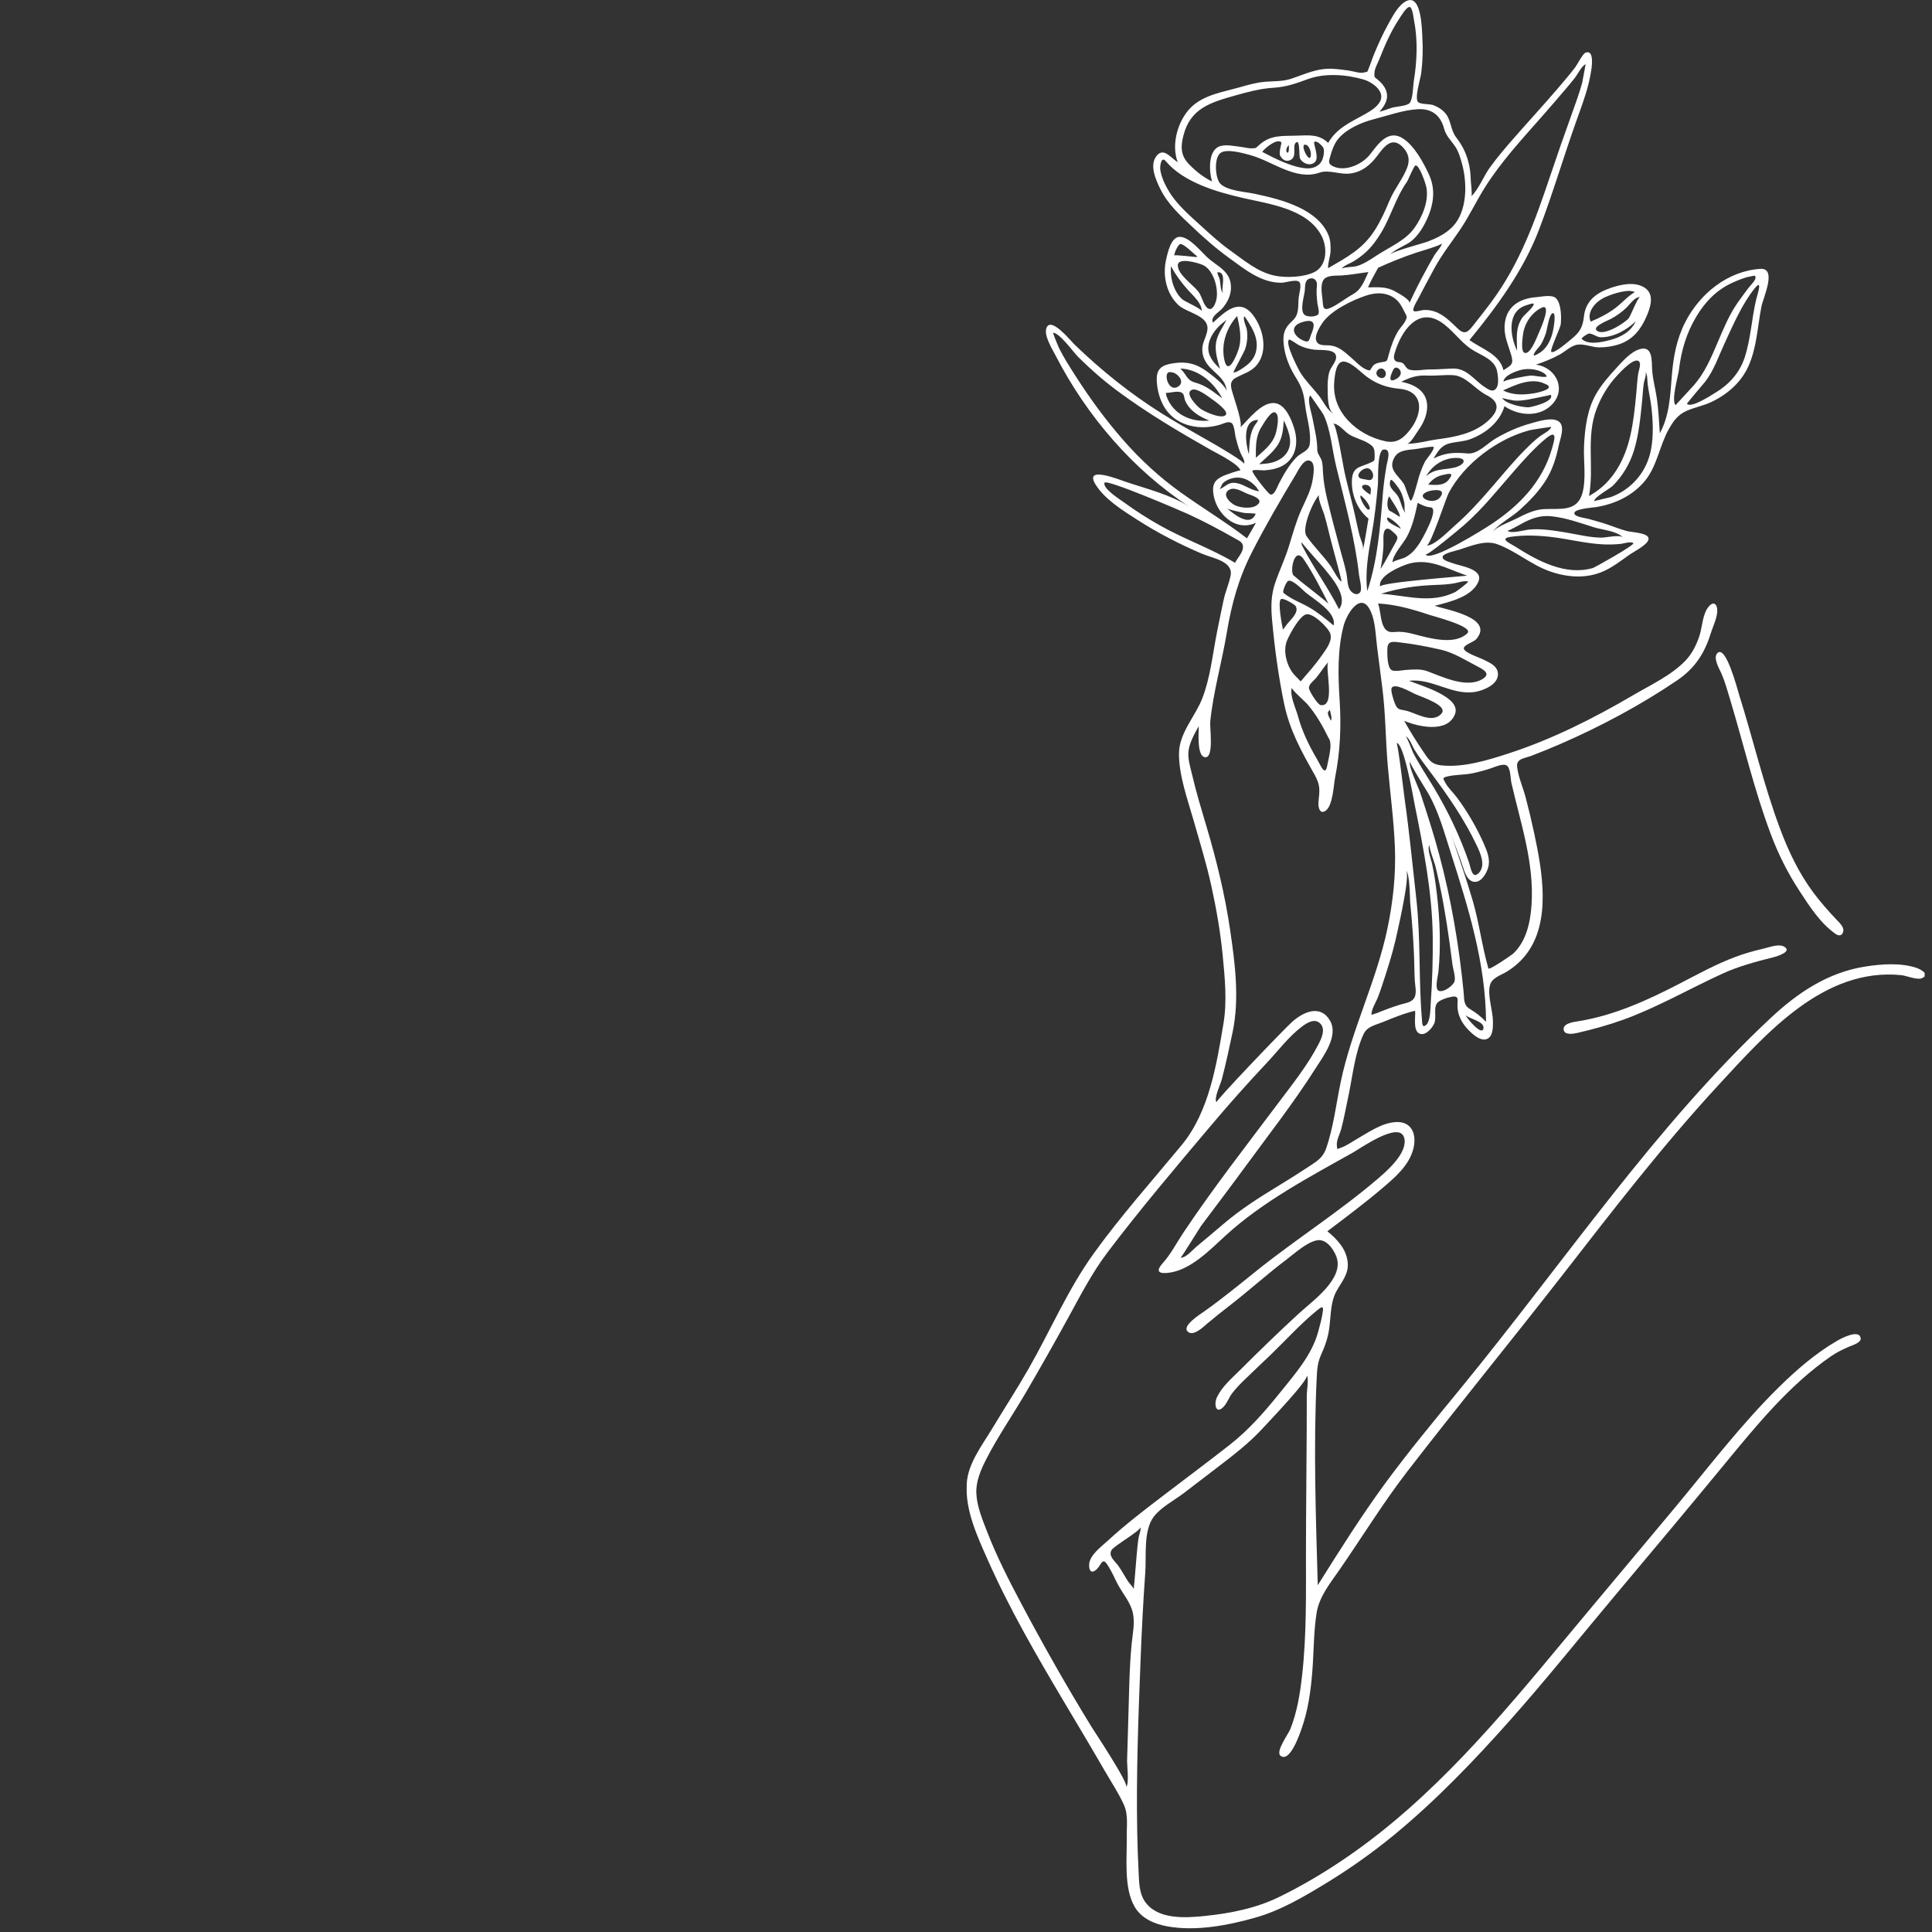 <svg xmlns="http://www.w3.org/2000/svg" xmlns:xlink="http://www.w3.org/1999/xlink" width="700" zoomAndPan="magnify" viewBox="0 0 525 525" height="700" preserveAspectRatio="xMidYMid meet" version="1.0"><rect x="0" y="0" width="525" height="525" fill="#333333" stroke="none"/><defs><clipPath id="f31f258614"><path d="M 262.688 0.016 L 523.004 0.016 L 523.004 523.988 L 262.688 523.988 Z M 262.688 0.016 " clip-rule="nonzero"/></clipPath></defs><g clip-path="url(#f31f258614)"><path fill="#ffffff" d="M 277.469 435.664 C 283.5 447.031 289.828 458.215 296.566 469.18 C 297.312 470.398 306.871 484.758 306.02 485.609 C 306.891 484.738 306.246 479.621 306.27 478.582 C 306.375 474.77 306.473 470.957 306.602 467.145 C 306.828 460.352 306.852 453.461 307.516 446.691 C 307.785 443.965 308.434 441.062 307.852 438.332 C 307.23 435.422 305.109 433.082 303.738 430.516 C 302.914 428.977 302.262 427.344 301.332 425.859 C 300.234 424.113 299.895 423.617 298.816 425.418 C 297.879 426.984 295.961 428.238 295.957 425.289 C 295.953 422.676 299.234 420.324 300.941 418.75 C 305.895 414.18 311.238 410.121 316.594 406.035 C 322.441 401.578 328.336 397.18 334.125 392.645 C 339.418 388.5 343.68 383.59 347.887 378.367 C 351.969 373.297 356.539 368.152 358.238 361.758 C 358.641 360.238 359.074 358.703 359.344 357.152 C 359.664 355.328 359.727 354.59 358.051 355.949 C 353.461 359.664 349.336 364.266 345.074 368.359 C 342.68 370.656 340.246 372.914 337.879 375.238 C 336.793 376.309 335.723 377.414 334.801 378.633 C 333.973 379.727 333.48 381.199 332.566 382.199 C 330.426 384.555 329.773 381.594 330.711 379.645 C 332.105 376.742 334.703 374.562 336.941 372.328 C 342.191 367.082 347.516 361.914 352.984 356.898 C 356.742 353.441 365.391 347.426 363.141 341.465 C 362.359 339.402 360.41 336.621 357.953 337.031 C 355.152 337.492 351.836 340.578 349.633 342.234 C 344.266 346.281 339.285 350.816 333.965 354.922 C 331.996 356.441 330.082 357.957 328.184 359.559 C 327.16 360.422 324.562 363.02 323.008 362.043 C 320.613 360.547 326.207 357.094 327.32 356.301 C 332.121 352.887 336.672 349.168 341.262 345.477 C 352.098 336.762 363.918 329.312 374.488 320.242 C 376.938 318.145 382.719 313.129 381.555 309.133 C 380.23 304.586 369.879 311.93 367.777 313.113 C 355.879 319.809 343.211 326.461 333.078 335.715 C 328.785 339.633 323.316 345.414 317.113 345.914 C 314.289 346.141 314.418 344.977 315.926 343.293 C 318.211 340.738 319.727 337.723 321.617 334.891 C 329.727 322.75 338.859 311.066 347.621 299.395 C 351.371 294.402 355.363 289.398 358.25 283.828 C 359.07 282.238 360.324 279.676 358.754 278.121 C 357.246 276.625 355.207 277.914 353.84 278.926 C 350.293 281.559 347.355 285.5 344.344 288.703 C 339.074 294.309 333.949 300.059 328.992 305.941 C 319.477 317.219 309.832 328.582 300.93 340.352 C 296.656 346.004 293.516 352.184 290.117 358.371 C 286.398 365.137 282.602 371.855 278.703 378.516 C 275.195 384.52 271.164 390.332 268 396.52 C 266.543 399.375 265.164 402.523 265.309 405.789 C 265.469 409.387 266.965 412.934 268.25 416.25 C 270.84 422.938 274.109 429.336 277.469 435.664 Z M 308.055 431.895 C 308.418 428.77 308.582 425.621 308.883 422.488 C 309.031 420.922 309.156 419.332 309.414 417.781 C 309.527 417.098 310.156 415.586 309.855 414.945 C 310.266 415.82 302.637 420.07 302.02 421.262 C 301.176 422.906 302.883 424.109 303.852 425.441 C 304.863 426.836 305.652 428.379 306.594 429.816 C 306.848 430.207 308.105 431.465 308.055 431.895 Z M 364.34 293.945 C 367.328 279.738 374.012 266.625 377 252.414 C 378.535 245.109 379.344 237.68 379.047 230.211 C 378.758 222.785 377.742 215.414 377.105 208.012 C 376.492 200.863 376.531 193.672 375.582 186.555 C 375.109 182.984 374.672 179.41 374.215 175.84 C 373.824 172.773 373.781 169.129 372.535 166.254 C 369.941 160.293 365.98 166.734 365.121 170.004 C 363.402 176.559 363.605 183.59 364.031 190.297 C 364.477 197.332 364.203 204.203 362.824 211.129 C 362.379 213.371 362.215 218.934 360.215 220.312 C 358.562 221.449 358.156 219.227 358.281 217.945 C 358.598 214.73 358.887 213.449 357.16 210.398 C 353.574 204.062 350.418 198.344 348.922 191.105 C 347.391 183.695 346.363 176.066 345.676 168.535 C 345.355 165.039 345.352 161.848 346.484 158.488 C 347.621 155.105 349.172 151.898 350.234 148.48 C 351.285 145.094 352.203 141.676 353.664 138.434 C 354.906 135.684 356.34 133.059 356.758 130.023 C 356.91 128.926 357.398 126.238 356.34 125.422 C 354.535 124.031 352.789 127.812 352.117 128.934 C 347.996 135.785 343.953 142.742 340.301 149.855 C 336.602 157.055 334.691 164 333.363 171.953 C 332.016 180.039 329.688 187.961 328.867 196.129 C 328.711 197.668 329.879 205.602 327.68 205.762 C 325.078 205.953 325.797 198.695 325.738 197.34 C 324.621 199.355 323.309 201.633 322.98 203.941 C 322.676 206.078 323.445 208.391 323.926 210.457 C 325.051 215.293 326.504 220.039 327.914 224.797 C 330.625 233.953 332.875 243.203 334.266 252.656 C 335.602 261.746 336.855 271.332 334.957 280.43 C 334.062 284.719 333.109 289.086 332.012 293.328 C 331.73 294.414 329.727 298.648 330.59 299.512 C 330.242 299.16 348.875 279.691 351.098 277.703 C 354.102 275.016 358.777 272.809 361.414 277.344 C 363.82 281.484 359.613 286.98 357.465 290.359 C 351.469 299.789 344.453 308.734 337.859 317.758 C 334.078 322.93 330.188 328.02 326.359 333.152 C 326.07 333.535 321.012 341.781 320.801 341.781 C 322.348 341.781 324.043 339.668 325.137 338.754 C 327.555 336.73 329.984 334.727 332.375 332.672 C 337.207 328.531 342.316 325.332 347.73 322.027 C 350.387 320.406 353.023 318.746 355.617 317.031 C 357.715 315.645 359.445 314.66 360.316 312.199 C 362.348 306.473 363.09 299.895 364.34 293.945 Z M 374.223 275.27 C 376.293 274.414 378.434 273.629 380.57 272.969 C 381.891 272.566 383.582 272.441 384.328 271.137 C 385.059 269.855 384.531 267.859 384.453 266.469 C 384.328 264.207 384.34 261.934 384.246 259.668 C 384.043 254.867 383.684 250.074 383.203 245.289 C 383.105 244.32 383.156 237.137 382.012 236.562 C 383.375 237.246 380.055 251.652 379.891 252.438 C 379.062 256.508 377.949 260.477 376.664 264.422 C 375.938 266.641 375.254 268.898 374.398 271.074 C 373.82 272.539 372.664 274.18 372.664 275.812 C 372.664 275.766 374.031 275.348 374.223 275.27 Z M 384.871 244.277 C 386.102 255.152 385.461 266.094 386.395 276.953 C 386.477 277.961 386.375 279.426 387.484 278.57 C 388.711 277.629 388.699 273.922 388.785 272.656 C 389.195 266.664 389.398 260.605 389.332 254.605 C 389.199 242.41 386.773 230.34 384.383 218.422 C 383.984 216.43 381.508 201.891 379.488 201.891 C 379.875 201.891 381.562 216.195 381.723 217.34 C 383 226.301 383.855 235.293 384.871 244.277 Z M 390.48 243.156 C 391.293 249.949 391.562 257.367 390.863 264.18 C 390.758 265.195 389.793 268.707 390.941 269.227 C 392.262 269.816 395.047 267.742 395.277 266.574 C 395.535 265.266 394.879 263.457 394.699 262.168 C 394.438 260.266 394.195 258.359 393.941 256.457 C 393.453 252.828 392.883 249.211 392.234 245.605 C 391.602 242.09 390.859 238.598 389.992 235.133 C 389.883 234.695 388.145 229.953 388.469 229.629 C 387.676 230.426 388.922 233.715 389.125 234.617 C 389.754 237.43 390.145 240.301 390.48 243.156 Z M 397.719 269.527 C 397.918 271.559 397.641 273.09 399.414 274.176 C 401.098 275.211 402.395 276.164 403.812 277.664 C 403.73 261.715 398.969 246.559 394.164 231.523 C 392.449 226.152 390.938 220.582 388.148 215.652 C 387.766 214.973 382.871 207.285 383.195 206.98 C 382.461 207.668 385.523 214.18 385.871 215.23 C 387.73 220.852 389.551 226.492 391.086 232.215 C 394.348 244.371 396.488 257.004 397.719 269.527 Z M 398.43 276.152 C 398.84 276.941 402.715 281.609 403.109 279.461 C 403.508 277.328 398.254 276.723 398.203 275.59 C 398.281 275.777 398.355 275.965 398.43 276.152 Z M 404.449 263.156 C 404.629 263.781 410.922 259.395 411.18 259.152 C 414.789 255.77 415.871 250.551 416.184 245.805 C 416.93 234.43 413.203 223.648 410.703 212.727 C 410.445 211.59 410.508 208.727 409.457 208.039 C 408.445 207.371 406.281 208.398 405.301 208.723 C 403.586 209.293 401.93 209.762 400.152 210.129 C 397.973 210.578 395.629 210.48 393.496 210.953 C 391.973 211.293 391.992 211.43 392.812 212.82 C 393.641 214.234 394.898 215.379 395.879 216.684 C 398.742 220.5 401.352 225 403.262 229.379 C 404.141 231.402 405.043 233.617 404.371 235.82 C 403.934 237.25 402.711 239.5 400.992 239.629 C 398.84 239.793 397.992 237.031 397.492 235.426 C 396.531 232.379 395.25 229.477 394.25 226.453 C 396.273 232.57 398.422 238.652 400.223 244.844 C 401.977 250.879 402.719 257.156 404.449 263.156 Z M 388.91 210.117 C 387.312 207.984 385.664 205.855 384.277 203.582 C 383.914 202.988 382.793 200.141 381.973 200.141 C 382.32 200.141 383.754 204.051 383.988 204.508 C 385.672 207.809 387.77 210.906 389.672 214.082 C 393.504 220.477 396.773 227.328 399.191 234.387 C 399.672 235.785 400.023 238.969 401.762 237.309 C 403.863 235.301 402.285 231.844 401.301 229.766 C 397.949 222.699 393.582 216.359 388.91 210.117 Z M 381.703 193.039 C 384.332 193.453 389.066 196.859 391.684 193.934 C 393.676 191.707 386.227 189.379 384.449 188.555 C 383.293 188.02 378.691 185.336 378.125 187.059 C 377.887 187.789 378.742 190.43 379.055 191.18 C 379.664 192.641 380.047 192.777 381.703 193.039 Z M 387.863 182.395 C 391.891 183.871 398.668 187.242 402.996 184.43 C 405.184 183.008 403 181.887 401.48 181.098 C 398.355 179.465 395.043 177.348 391.582 176.559 C 388.039 175.75 384.305 175.016 380.691 174.605 C 378.652 174.371 377.055 173.953 376.996 176.344 C 376.965 177.723 376.934 181.242 378.109 182.066 C 378.867 182.598 381.277 182.094 382.102 182.043 C 384.016 181.926 386.02 181.719 387.863 182.395 Z M 398.754 172.062 C 400.547 170.266 389.629 167.496 388.289 167.043 C 383.77 165.52 379.254 164.254 374.465 163.988 C 375.27 165.977 375.02 169.973 376.863 171.344 C 377.797 172.047 379.051 171.672 380.129 171.68 C 381.648 171.691 383.094 172.023 384.559 172.41 C 388.426 173.43 395.41 175.41 398.754 172.062 Z M 395.465 160.879 C 395.84 160.695 399.113 158.188 398.938 158.074 C 398.25 157.621 395.969 158.371 395.223 158.504 C 393.559 158.793 391.941 158.887 390.242 158.945 C 384.977 159.125 380.316 159.781 375.281 161.344 C 382.305 161.824 388.746 164.16 395.465 160.879 Z M 397.828 156.129 C 392.871 154.398 388.535 151.758 383.113 153.098 C 381.242 153.559 374.262 156.398 375.043 159.41 C 374.746 158.27 398.309 156.539 398.703 156.434 C 398.414 156.332 398.117 156.23 397.828 156.129 Z M 405.227 142.461 C 412.902 137.375 419.117 130.949 421.711 121.965 C 422.402 119.566 423.348 116.496 420.137 119.113 C 417.105 121.59 414.395 124.629 411.82 127.551 C 407.207 132.789 402.961 138.258 397.672 142.836 C 396.941 143.469 387.695 151.246 387.363 150.648 C 388.652 152.977 403.359 143.699 405.227 142.461 Z M 415.648 116.914 C 406.914 119.227 397.871 125.984 393.637 134.027 C 392.949 135.328 388.703 148.395 387.672 148.199 C 389.559 148.555 394.008 143.961 395.27 142.871 C 398.961 139.688 402.23 136.031 405.41 132.352 C 408.395 128.902 411.285 125.367 414.504 122.133 C 415.758 120.863 417.039 119.633 418.449 118.551 C 418.984 118.141 421.504 116.855 421.504 115.996 C 421.504 115.965 416.172 116.773 415.648 116.914 Z M 395.289 124.441 C 392.027 124.594 389.07 126.59 387.539 129.449 C 389.867 127.199 392.438 127.754 395.289 127.043 C 398.191 126.316 398.898 124.266 395.289 124.441 Z M 389.609 121.496 C 389.609 121.129 385.594 121.895 385.172 121.961 C 382.953 122.305 380.148 122.094 378.91 124.312 C 377.055 127.645 379.984 129.09 381.527 131.582 C 381.871 132.133 383.027 136.059 383.359 136.059 C 383.957 136.059 385.461 129.875 385.645 129.324 C 386.074 128.051 386.527 126.824 387.133 125.613 C 387.633 124.602 389.609 122.59 389.609 121.496 Z M 390.855 119.34 C 395.566 118.723 400.434 117.758 404.133 114.555 C 407.289 111.828 407.809 109.305 403.953 107.367 C 400.898 105.828 398.391 102.148 394.855 101.945 C 392.543 101.809 390.176 102.172 387.828 102.055 C 385.086 101.922 383.223 102.527 380.762 103.75 C 385.332 104.594 388.68 107.164 387.625 112.203 C 387.223 114.125 386.285 115.742 385.164 117.32 C 384.711 117.953 383.215 120.598 382.316 120.598 C 385.078 120.598 388.113 119.699 390.855 119.34 Z M 408.172 108.129 C 409.211 109.812 413.609 110.68 415.297 110.684 C 415.992 110.688 422.512 109.168 421.395 107.277 C 421.438 107.352 415.609 108.527 415.039 108.609 C 413.832 108.785 412.59 108.988 411.367 108.832 C 410.883 108.77 408.238 108.238 408.172 108.129 Z M 419.695 104.242 C 416.121 102.531 411.719 104.613 408.438 106.105 C 411.09 107.398 413.891 107.344 416.723 106.895 C 417.863 106.715 423.266 105.555 419.695 104.242 Z M 420.004 101.766 C 418.465 100.375 415.586 100.039 413.637 100.441 C 412.262 100.723 408.547 101.992 408.547 103.805 C 408.547 103.316 412.73 102.598 413.223 102.496 C 414.109 102.312 414.992 102.148 415.895 102.066 C 416.844 101.977 419.543 102.695 420.352 102.312 C 420.238 102.129 420.117 101.949 420.004 101.766 Z M 418.332 95.922 C 420.664 94.441 421.723 91.734 422.16 89.121 C 422.27 88.469 422.895 84.668 421.852 85.133 C 420.91 85.559 420.406 89.566 420.082 90.531 C 419.727 91.582 419.293 92.633 418.73 93.59 C 418.359 94.223 416.672 95.828 416.781 96.559 C 416.82 96.836 418.168 96.023 418.332 95.922 Z M 418.793 83.68 C 416.109 85.047 414.273 87.906 413.871 90.828 C 413.699 92.094 413.027 96.633 414.918 95.84 C 416.277 95.266 417.617 91.684 418.188 90.391 C 418.715 89.195 421.84 82.121 418.793 83.68 Z M 414.801 82.938 C 409.391 84.559 410.316 91.305 412.25 95.285 C 412.211 91.984 411.734 89.191 413.684 86.301 C 414.184 85.562 416.953 83.316 416.77 82.559 C 416.691 82.246 415.047 82.863 414.801 82.938 Z M 406.812 100.828 C 406.141 97.586 402.332 96.535 399.914 94.945 C 396.711 92.844 394.621 89.422 391.363 87.391 C 385.184 83.543 380.797 90.066 379.129 95.516 C 378.855 96.398 378.469 97.445 379.234 98.105 C 379.703 98.508 380.57 98.301 381.129 98.648 C 381.777 99.051 381.977 99.918 382.633 100.285 C 383.945 101.023 386.848 100.387 388.305 100.398 C 390.438 100.41 392.512 100.23 394.629 100.148 C 398.617 99.988 400.402 103.164 403.418 105.156 C 404.707 106.008 405.836 106.773 406.727 105.297 C 407.348 104.27 407.047 101.953 406.812 100.828 Z M 405.215 82.129 C 413.023 71.594 417.152 59.996 421.281 47.715 C 423.16 42.137 425.09 36.578 427.094 31.043 C 428.102 28.25 429.113 25.449 429.922 22.59 C 430.035 22.191 430.859 17.465 430.867 17.461 C 429.852 17.844 428.633 20.297 427.996 21.105 C 427.266 22.031 426.516 22.938 425.758 23.836 C 423.555 26.453 421.312 29.031 419.059 31.594 C 413.551 37.867 407.941 43.879 403.48 50.977 C 401.098 54.762 399.203 58.828 396.691 62.527 C 394.336 65.996 391.758 69.25 389.754 72.949 C 388.23 75.758 386.719 78.586 385.246 81.418 C 385.02 81.859 383.656 84.02 384.145 84.508 C 384.488 84.852 386.285 84.277 386.836 84.246 C 390.723 84.02 393.359 86.578 395.934 89.113 C 397.824 90.977 398.723 90.484 400.219 88.574 C 401.891 86.438 403.598 84.312 405.215 82.129 Z M 397.27 44.449 C 396.816 42.832 396.363 41.188 395.414 39.789 C 394.258 38.086 392.973 37 392.41 34.926 C 391.457 31.383 389.094 29.449 385.266 29.672 C 381.254 29.902 377.094 31.434 373.211 32.426 C 369.852 33.285 365.562 35.172 363.414 38.035 C 362.512 39.238 361.961 40.801 361.547 42.234 C 361.082 43.852 360.785 44.512 362.324 45.223 C 365.66 46.77 370.293 44.562 372.32 41.934 C 374.488 39.125 377.242 35.02 381.262 37.637 C 384.371 39.664 386.73 44.047 388.266 47.332 C 390.457 52.012 389.355 56.695 387.012 61.074 C 386.043 62.879 384.863 64.461 383.246 65.73 C 382.469 66.344 377.898 68.434 377.898 69.129 C 377.898 68.445 386.875 66.066 387.836 65.699 C 390.379 64.723 392.836 63.566 394.75 61.578 C 398.762 57.406 398.742 49.73 397.27 44.449 Z M 384.273 5.738 C 384.184 5.312 383.867 2.062 383.086 1.902 C 382.211 1.723 380.512 4.68 380.086 5.324 C 377.902 8.625 376.316 12.332 374.855 16.004 C 374.41 17.129 373.535 18.617 373.488 19.824 C 373.43 21.281 373.48 20.801 374.75 21.965 C 377.781 24.758 377.484 27.484 374.832 30.355 C 375.98 30.105 377.051 29.648 378.172 29.297 C 379.285 28.945 382.23 28.836 383.004 28.043 C 383.969 27.055 383.969 23.332 384.18 22.055 C 385.039 16.809 385.32 10.984 384.273 5.738 Z M 370.547 21.609 C 365.863 20.25 360.086 19.797 355.473 21.477 C 352.156 22.688 349.551 23.629 346 23.855 C 342.352 24.086 339.145 24.961 335.637 25.953 C 328.961 27.832 323.473 29.441 321.586 36.801 C 320.785 39.918 320.832 42.285 323.074 44.605 C 324.898 46.488 326.992 48.164 329.355 49.316 C 328.539 46.551 328.156 40.57 331.746 39.656 C 333.398 39.238 335.465 39.719 337.113 39.902 C 338.078 40.008 339.262 40.355 340.23 40.301 C 341.391 40.234 341.129 40.34 342.18 39.391 C 345.195 36.672 348.262 36.965 352.203 36.867 C 355.598 36.781 358.328 36.348 360.918 38.832 C 363.211 34.828 366.879 33.277 370.777 31.105 C 372.383 30.211 374.914 28.75 375.301 26.754 C 375.781 24.297 372.566 22.191 370.547 21.609 Z M 316.773 43.793 C 315.473 42.25 315.176 45.352 315.289 46.117 C 315.594 48.219 316.707 50.492 317.824 52.285 C 320.094 55.922 323.605 58.84 326.738 61.707 C 329.199 63.961 331.688 66.203 334.41 68.141 C 338.098 70.77 341.793 73.938 346.344 74.895 C 349.395 75.539 354.121 75.359 357.016 74.012 C 360.699 72.301 360.766 67.168 359.062 63.977 C 355.176 56.695 344.863 55.438 337.73 53.793 C 330.738 52.188 321.684 49.605 316.773 43.793 Z M 352.535 88.137 C 350.449 89.629 352.309 91.766 354.047 92.488 C 355.68 93.172 355.66 92.738 356.207 91.125 C 356.531 90.172 357.535 88.184 356.547 87.434 C 355.73 86.809 353.262 87.621 352.535 88.137 Z M 371.875 140.922 C 368.824 138.516 367.215 134.406 367.363 130.559 C 367.516 126.766 369.539 127.035 372.355 125.746 C 373.602 125.176 373.551 125.293 373.539 123.457 C 373.531 121.828 373.258 121.301 371.789 120.418 C 370.125 119.41 368.145 119.027 366.5 117.973 C 365.23 117.156 363.871 115.168 362.273 115.109 C 363.152 115.141 365.039 126.828 365.309 128.059 C 366.016 131.32 366.895 134.543 367.684 137.781 C 368.297 140.305 368.77 142.871 369.414 145.383 C 369.734 146.629 370.625 148.223 370.355 149.512 C 370.953 146.664 371.375 143.785 371.875 140.922 Z M 370.484 130.191 C 371.562 130.305 372.656 130.957 373.074 129.684 C 373.352 128.836 372.688 127.52 371.859 127.293 C 370.191 126.84 367.473 129.867 370.484 130.191 Z M 372.406 134.406 C 372.426 133.402 372.875 132.645 371.93 132 C 371.383 131.625 370.211 131.621 370.121 132.203 C 369.996 132.984 372.402 134.5 372.406 134.406 Z M 371.004 135.816 C 370.938 135.742 369.852 134.551 369.738 134.664 C 369.254 135.148 371.203 138.512 371.82 138.504 C 372.957 138.488 371.387 136.234 371.004 135.816 Z M 375.773 134.188 C 375.977 131.578 376.359 128.988 376.793 126.406 C 376.957 125.43 378.23 121.895 376.016 122.148 C 374.141 122.363 374.555 130.266 374.438 131.617 C 374.035 136.223 373.523 140.773 372.723 145.328 C 371.84 150.367 370.891 155.492 371.555 160.621 C 374.367 152.105 375.078 143.074 375.773 134.188 Z M 379.082 147.703 C 379.973 146.152 380.02 145.863 378.738 144.727 C 377.887 143.973 377.055 143.176 376.391 143.992 C 375.676 144.871 376 147.293 375.938 148.387 C 375.809 150.477 375.562 152.59 375.133 154.637 C 376.602 152.414 377.754 150.008 379.082 147.703 Z M 377.863 130.488 C 377.102 132.422 378.793 133.262 379.727 134.609 C 380.77 136.109 380.801 138.164 382.012 139.543 C 381.484 138.945 381.758 137.609 381.645 136.871 C 381.453 135.652 381.059 134.387 380.484 133.293 C 380.273 132.895 378.141 129.781 377.863 130.488 Z M 376.934 140.727 C 376.613 142.23 380.641 143.332 380.641 143.812 C 380.641 142.816 377.059 140.137 376.934 140.727 Z M 378.07 139.012 C 378.301 139.133 380.363 140.438 380.355 140.461 C 380.691 139.352 377.418 134.988 377.531 134.859 C 376.84 135.664 376.648 138.77 378.07 139.012 Z M 380.203 105.633 C 376.91 105.336 374.137 104.367 371.461 102.414 C 369.824 101.223 367.422 98.566 365.359 98.266 C 363.039 97.93 362.719 101.938 362.566 103.75 C 362.227 107.758 363.59 111.309 366.297 114.23 C 368.98 117.125 372.555 119.043 376.402 119.895 C 379.551 120.59 381.375 119.109 383.266 116.652 C 386.664 112.246 386.996 106.242 380.203 105.633 Z M 378.68 100.34 C 377.984 101.637 376.988 104.156 379.113 103.137 C 382.422 101.543 379.484 98.832 378.68 100.34 Z M 374.75 102.512 C 376.188 103.355 377.227 101.641 376.137 100.508 C 374.926 99.242 372.945 101.453 374.75 102.512 Z M 357.859 77.539 C 358.004 76.32 357.09 75.297 355.852 75.715 C 354.457 76.191 354.691 77.77 354.574 78.91 C 354.418 80.402 353.164 84.285 354.43 85.492 C 355.246 86.27 357.773 86.125 358.242 85.359 C 358.609 84.766 358.051 83.035 357.977 82.363 C 357.809 80.781 357.668 79.121 357.859 77.539 Z M 382.148 85.715 C 381.074 83.707 380.465 81.848 378.363 80.652 C 376.105 79.367 373.605 79.535 371.219 80.324 C 367.469 81.559 361.797 84.316 359.457 87.605 C 358.711 88.648 357.277 90.992 357.613 92.352 C 358.094 94.289 360.211 93.645 361.77 93.914 C 364.152 94.32 365.566 95.84 367.355 97.355 C 368.609 98.418 370.566 100.648 372.324 100.648 C 372.23 100.648 373.078 99.391 373.191 99.289 C 373.793 98.746 374.453 98.605 375.234 98.461 C 377.086 98.125 376.805 98.41 377.391 96.305 C 378.023 94.02 378.789 91.789 380.055 89.77 C 380.559 88.969 382.719 86.785 382.148 85.715 Z M 374.496 72.754 C 373.531 74.504 372.543 76.25 371.742 78.082 C 374.469 78.082 376.691 77.816 379.105 79.188 C 379.672 79.512 383.398 81.461 382.973 82.395 C 384.402 79.254 385.992 76.168 387.648 73.133 C 388.352 71.84 389.062 70.551 389.82 69.289 C 390.211 68.645 391.852 66.793 391.852 66.121 C 391.852 66.598 385.512 68.438 385.051 68.59 C 381.445 69.777 377.957 71.191 374.496 72.754 Z M 382.273 49.484 C 379.301 53.664 377.961 58.871 375.293 63.266 C 374.098 65.238 372.73 67.113 371.008 68.66 C 370.027 69.543 368.949 70.305 367.84 71.008 C 367.105 71.48 364.977 72.207 364.547 73.078 C 364.785 72.59 367.875 72.527 368.457 72.371 C 370.488 71.828 372.273 70.621 374.008 69.473 C 377.449 67.203 381.91 65.379 384.352 61.953 C 386.543 58.875 388.355 54.543 387.57 50.738 C 387.414 49.996 385.691 44.668 384.633 44.977 C 384.148 45.117 382.73 48.844 382.273 49.484 Z M 359.648 76.059 C 358.773 77.375 359.191 79.812 359.363 81.27 C 359.574 83.062 359.305 84.582 361.379 83.727 C 363.473 82.859 365.461 81.172 367.473 80.059 C 370.055 78.629 370.621 76.473 371.852 73.93 C 369.371 74.227 366.938 74.727 364.445 74.859 C 363.059 74.938 360.555 74.703 359.648 76.059 Z M 358.578 46.91 C 352.039 49.188 345.742 43.754 339.695 42.133 C 337.84 41.637 333.508 40.371 331.758 41.492 C 329.773 42.762 330.242 48.438 331.551 49.859 C 333.395 51.855 338.418 52.121 340.871 52.641 C 344.918 53.5 348.969 54.484 352.738 56.234 C 356.156 57.816 359.582 60.324 361.016 63.949 C 361.57 65.34 361.578 66.609 361.57 68.105 C 361.555 69.582 360.77 71.547 360.898 72.883 C 366.051 69.875 370.293 67.684 373.578 62.559 C 375.23 59.977 376.422 57.273 377.605 54.461 C 378.91 51.367 381.141 48.707 382.359 45.621 C 383.25 43.379 382.699 41.379 380.914 39.715 C 378.07 37.066 375.945 40.098 374.246 42.355 C 372.348 44.887 370.133 46.707 366.898 47.152 C 364.152 47.527 361.141 46.016 358.578 46.91 Z M 350.23 40.473 C 350.273 40.141 350.223 39.766 350.223 39.43 C 348.676 40.973 350.246 42.59 350.23 40.473 Z M 356.219 41.855 C 356.219 41.066 355.672 39.328 354.633 39.309 C 353.098 39.285 356.219 45.297 356.219 41.855 Z M 357.445 43.887 C 356.273 45.379 353.844 44.43 353.227 42.957 C 352.984 42.371 353.297 37.922 352.234 38.68 C 350.992 39.566 352.598 42.395 350.781 43.426 C 349.609 44.094 348.461 43.469 347.867 42.293 C 347.445 41.453 348.324 38.805 348.199 38.68 C 346.969 37.465 343.539 40.43 342.992 41.277 C 346.461 43.07 350.809 45.344 354.75 45.73 C 356.785 45.93 358.715 45.16 359.426 43.152 C 359.695 42.375 359.934 40.984 359.609 40.191 C 359.422 39.742 357.777 37.969 357.133 38.605 C 356.812 38.926 358.469 42.586 357.445 43.887 Z M 388.703 137.863 C 387.465 137.789 386.316 137.219 385.246 136.637 C 384.527 139.863 383.875 142.957 382.293 145.891 C 381.324 147.695 378.395 150.789 378.395 152.875 C 378.395 152.477 381.148 151.793 381.613 151.574 C 383.359 150.746 384.531 149.418 385.613 147.816 C 386.359 146.719 391.332 138.012 388.703 137.863 Z M 393.793 130.195 C 395.219 128.316 393.738 128.695 392.148 129.047 C 390.352 129.441 389.262 130.223 388.082 131.695 C 390.113 131.797 392.449 132.102 393.793 130.195 Z M 387.941 133.578 C 384.164 135.016 389.473 137.449 391.27 135.207 C 393.309 132.656 389.414 133.023 387.941 133.578 Z M 357.961 122.316 C 357.961 123.324 358.91 124.258 359.176 125.223 C 359.457 126.23 359.445 127.277 359.5 128.316 C 359.633 130.867 360.098 133.305 360.688 135.785 C 361.812 140.465 363.043 145.121 364.305 149.77 C 364.852 151.797 365.484 153.832 365.895 155.898 C 366.152 157.188 366.105 159.176 366.848 160.324 C 367.367 161.129 368.742 162.055 369.605 160.934 C 370.238 160.113 369.406 157.113 369.312 156.289 C 368.191 146.184 365.418 136.402 363.047 126.547 C 361.973 122.086 361.621 116.902 359.676 112.73 C 359.438 112.223 356.043 107.477 356.062 107.457 C 355.113 108.41 356.352 112.047 356.555 113.137 C 357.121 116.133 357.961 119.258 357.961 122.316 Z M 355.047 145.707 C 357.051 148.586 359.621 151.016 361.637 153.883 C 361.984 154.375 363.965 158.121 364.543 157.988 C 364.672 157.961 362.254 149.109 362.02 148.234 C 361.273 145.438 360.664 142.602 359.848 139.828 C 359.621 139.059 357.867 135.066 358.508 134.43 C 356.848 136.105 353.586 143.605 355.047 145.707 Z M 353.902 148.387 C 356.918 154.285 360.883 159.633 363.863 165.547 C 366.465 162.094 361.828 156.941 359.668 154.27 C 359.188 153.676 353.59 147.5 353.699 147.324 C 353.633 147.703 353.699 148.059 353.902 148.387 Z M 351.637 156.457 C 354.668 159.09 357.961 161.395 360.988 164.035 C 358.969 160.031 356.805 155.734 354.297 152.02 C 351.629 148.062 350.344 155.898 351.637 156.457 Z M 348.777 161.098 C 350.777 162.801 353.32 163.672 355.578 164.949 C 358.031 166.34 360.242 168.152 362.391 169.965 C 363.266 166.387 357.027 162.895 354.781 160.988 C 354 160.324 351.168 157.324 350.031 157.855 C 349.52 158.098 348.387 160.766 348.777 161.098 Z M 349.766 169.594 C 350.727 168.332 353.098 166.402 352.078 164.707 C 351.742 164.152 348.629 162.383 348.086 162.809 C 347.125 163.562 348.387 169.926 348.625 171.082 C 349.004 170.586 349.387 170.09 349.766 169.594 Z M 351.84 183.496 C 352.375 184.055 352.906 184.613 353.441 185.168 C 355.41 182.879 357.434 180.621 359.16 178.137 C 360.238 176.59 362.18 174.219 361.484 172.164 C 360.93 170.523 356.613 166.301 354.812 166.973 C 352.93 167.68 350.504 172.301 349.766 173.984 C 348.496 176.867 349.711 181.27 351.84 183.496 Z M 360.973 200.449 C 359.41 197.23 357.52 193.938 355.164 191.238 C 354.734 190.742 350.883 187.355 351.043 186.879 C 350.375 188.887 352.148 192.539 352.684 194.523 C 353.82 198.742 355.711 202.605 357.922 206.355 C 358.922 208.051 360.113 211.293 360.707 207.824 C 361.035 205.891 362.25 202.031 360.973 200.449 Z M 361.004 179.824 C 359.758 181.223 358.781 182.832 357.59 184.273 C 356.996 184.984 355.695 185.883 355.68 186.898 C 355.66 187.699 358.055 191.445 358.816 191.582 C 363.199 192.379 359.82 181.156 361.004 179.824 Z M 360.934 193.438 C 360.5 194.012 361.68 195.758 361.625 195.812 C 362.121 195.316 361.449 193.438 361.375 192.848 C 361.23 193.047 361.078 193.242 360.934 193.438 Z M 350.301 92.297 C 349.035 93.062 352.797 100.324 353.34 101.207 C 354.773 103.535 356.793 105.449 358.465 107.602 C 359.621 109.09 360.703 111.664 362.496 112.469 C 360.699 111.664 360.816 107.469 360.777 105.867 C 360.738 104.277 360.785 102.594 361.238 101.059 C 361.602 99.828 362.844 98.609 363.047 97.395 C 363.504 94.613 358.93 95.246 357.105 95.016 C 355.52 94.812 354.188 94.445 352.793 93.707 C 352.512 93.555 350.562 92.141 350.301 92.297 Z M 339.355 134.32 C 337.902 133.812 335.621 132.184 334.043 133.074 C 331.852 134.312 334.207 136.625 335.605 137.301 C 337.082 138.02 340.066 138.324 341.492 137.312 C 343.578 135.828 340.836 134.84 339.355 134.32 Z M 341.328 132.281 C 339.57 130.328 337.219 129.262 334.613 130.035 C 333.734 130.293 332.82 130.723 332.211 131.418 C 332.004 131.648 331.551 132.891 331.422 132.949 C 333.332 132.051 333.844 130.852 336.141 131.293 C 338.25 131.703 340.008 133.316 342.172 133.492 C 342.195 133.492 341.262 132.207 341.328 132.281 Z M 341.156 115.312 C 341.465 114.953 341.707 114.555 341.879 114.113 C 337.312 114.113 338.625 121.066 339.375 123.465 C 339.551 120.684 339.449 117.684 341.156 115.312 Z M 341.266 124.402 C 343.383 122.477 345.719 120.77 346.617 117.941 C 346.926 116.969 347.996 112.445 346.375 112.039 C 345.246 111.758 343.289 115.234 342.828 115.961 C 341.141 118.625 341.266 121.348 341.266 124.402 Z M 344.008 125.984 C 346.387 125.781 348.871 124.699 349.996 122.477 C 351.379 119.758 350.012 116.781 348.867 114.238 C 348.688 116.594 348.527 118.898 347.207 120.93 C 345.879 122.969 343.883 124.5 342.141 126.148 C 342.762 126.094 343.387 126.043 344.008 125.984 Z M 338.469 139.422 C 337.859 139.422 332.781 138.227 333.07 137.945 C 333.309 137.719 339.355 144.223 341.223 139.613 C 341.262 139.512 338.66 139.422 338.469 139.422 Z M 329.184 122.34 C 320.406 117.359 311.758 112.254 303.645 106.227 C 299.832 103.395 296.324 100.312 292.949 96.969 C 291.836 95.863 287.914 90.426 286.184 90.426 C 286.02 90.426 287.59 94.207 287.766 94.562 C 289.055 97.16 290.637 99.621 292.199 102.062 C 296.129 108.199 300.406 114.082 305.215 119.566 C 309.961 124.977 315.133 129.738 320.996 133.918 C 326.891 138.125 333.105 141.871 338.852 146.285 C 339.695 144.891 340.492 143.473 341.297 142.055 C 335.598 144.75 330.129 139.27 329.664 133.68 C 329.457 131.207 330.488 130.168 332.531 129.27 C 332.789 129.156 337.031 127.566 337.031 127.91 C 337.031 126.305 330.305 122.977 329.184 122.34 Z M 322.777 139.66 C 320.914 138.805 300.52 130.039 300.129 131.176 C 299.582 132.762 304.445 135.793 305.434 136.516 C 308.59 138.816 311.875 140.914 315.281 142.828 C 321.883 146.543 329.113 149.062 335.613 152.938 C 336.191 151.754 337.57 150.328 337.75 148.992 C 337.961 147.418 336.926 147.07 335.586 146.309 C 331.414 143.934 327.145 141.66 322.777 139.66 Z M 411.785 148.551 C 417.867 152.43 425.504 156.547 432.93 154.324 C 433.328 154.207 444.316 148.082 443.844 147.605 C 443.25 147.02 441.262 147.695 440.555 147.777 C 438.812 147.98 437.074 148 435.316 147.906 C 430.93 147.66 426.656 146.578 422.305 146.012 C 418.477 145.512 414.375 145.305 410.531 145.875 C 407.246 146.363 410.324 147.621 411.785 148.551 Z M 441.066 146.078 C 439.277 144.234 435.547 144.031 433.188 143.297 C 429.379 142.105 425.434 140.66 421.441 140.277 C 418.738 140.02 416.602 140.738 414.254 141.898 C 413.875 142.086 409.824 144.398 409.629 144.207 C 410.582 145.16 414.406 143.992 415.562 143.895 C 418.988 143.598 422.539 144.207 425.914 144.77 C 429.008 145.289 432.148 146.105 435.301 146.094 C 436.418 146.09 440.207 145.191 441.066 146.078 Z M 432.445 134.41 C 438.328 130.93 441.496 124.969 443 118.477 C 443.871 114.719 444.266 110.859 444.629 107.023 C 444.801 105.199 444.887 103.352 445.16 101.539 C 445.266 100.82 445.914 99.141 445.543 98.445 C 444.504 96.512 440.348 101.062 439.426 102.055 C 437.027 104.633 435.168 107.711 433.902 110.996 C 430.867 118.848 433.262 126.777 431.797 134.793 C 432.012 134.668 432.23 134.539 432.445 134.41 Z M 437.836 135.035 C 443.562 132.891 447.574 128.043 448.668 122.031 C 449.344 118.316 449.184 114.398 448.75 110.664 C 448.508 108.602 448.039 106.578 447.754 104.523 C 447.605 103.43 447.754 101.887 447.113 100.938 C 447.562 101.602 446.797 103.355 446.688 104.113 C 446.453 105.676 446.395 107.273 446.238 108.848 C 445.793 113.309 445.359 117.965 444.055 122.27 C 442.949 125.922 441.004 129.223 438.328 131.941 C 437.457 132.824 433.215 135.062 433.215 136.172 C 433.215 136.125 437.414 135.191 437.836 135.035 Z M 455.297 110.098 C 455.312 110.117 459.891 105.137 460.309 104.664 C 463.223 101.324 464.926 97.34 466.648 93.293 C 468.254 89.535 469.816 85.664 472.156 82.297 C 473.066 80.98 474.055 79.711 474.996 78.414 C 475.449 77.793 477.059 76.223 477.039 75.492 C 477.016 74.637 476.781 74.934 475.629 75.125 C 474.051 75.387 472.285 76.152 470.836 76.797 C 466.555 78.699 463.371 81.988 460.992 85.965 C 458.258 90.523 456.883 95.211 456.242 100.457 C 456.016 102.281 454.105 108.672 455.297 110.098 Z M 458.422 109.75 C 459.629 110.957 464.949 107.426 466.039 106.777 C 469.754 104.57 472.684 101.395 474.066 97.242 C 475.758 92.145 475.977 86.578 477.23 81.363 C 477.543 80.07 479.078 75.574 476.867 78.297 C 473.414 82.539 470.922 88.371 468.629 93.316 C 467 96.828 465.781 100.539 463.414 103.656 C 463.016 104.184 458.297 109.625 458.422 109.75 Z M 429.828 92.105 C 431.578 93.855 435.457 92.941 437.527 92.395 C 440.469 91.625 443.156 90.18 444.48 87.309 C 442.105 89.668 438.465 91.672 435.02 91.652 C 433.82 91.645 432.828 90.562 431.734 90.645 C 431.445 90.668 429.566 91.84 429.828 92.105 Z M 445.688 80.699 C 444.219 80.699 442.973 82.629 442.031 83.543 C 440.738 84.801 439.293 85.816 437.711 86.676 C 437.039 87.043 432.961 88.609 433.766 89.66 C 435.359 91.746 441.574 87.746 442.582 86.48 C 443.156 85.762 445.047 80.699 445.688 80.699 Z M 443.66 79.172 C 441.707 78.625 437.371 80.105 435.645 81.016 C 433.508 82.137 431.094 84.824 432.246 87.402 C 434.523 86.445 436.789 85.312 438.781 83.836 C 440.684 82.43 442.227 80.566 444.262 79.34 C 444.062 79.285 443.859 79.227 443.66 79.172 Z M 336.508 95.098 C 337.547 92.055 336.879 88.914 336.191 85.871 C 333.258 89.078 331.758 93.578 332.719 97.859 C 333.676 102.117 335.848 97.039 336.508 95.098 Z M 335.164 101.105 C 335.645 101.59 338.066 99.789 338.496 99.473 C 340.305 98.152 341.371 96.484 341.5 94.211 C 341.605 92.344 340.984 90.637 340.129 89.016 C 340 88.77 338.258 85.871 338.137 85.992 C 337.609 86.523 338.691 88.828 338.801 89.492 C 339.098 91.305 338.922 93.246 338.312 94.977 C 338.145 95.453 335.148 101.09 335.164 101.105 Z M 332.16 87.828 C 330.258 89.391 328.508 91.734 328.355 94.273 C 328.203 96.836 329.828 98.559 331.527 100.234 C 330.863 97.988 330.074 95.461 330.449 93.098 C 330.812 90.828 332.297 88.949 333.273 86.918 C 332.895 87.211 332.523 87.516 332.16 87.828 Z M 330.551 81.336 C 331.164 78.383 329.766 73.309 326.863 72.012 C 325.492 71.395 320.09 69.855 320.062 72.07 C 320.035 74.676 324.297 77.422 325.684 79.309 C 326.551 80.488 326.797 82.043 327.645 83.207 C 329.02 85.082 330.172 83.16 330.551 81.336 Z M 331.305 75.512 C 331.793 76.551 331.457 79.008 332.438 79.711 C 331.48 79.027 333.688 73.785 330.855 73.98 C 330.648 73.996 331.223 75.344 331.305 75.512 Z M 324.703 69.168 C 324.215 68.762 321.543 66.129 320.73 66.324 C 320.051 66.488 319.09 68.773 319.09 69.43 C 319.09 69.133 325.359 69.957 325.367 69.84 C 325.203 69.562 324.98 69.336 324.703 69.168 Z M 318.219 72.344 C 317.879 75.418 318.957 79.367 321.367 81.406 C 321.965 81.918 326.566 83.934 326.566 84.574 C 326.566 82.395 324.387 80.52 323.051 79.055 C 321.184 77.008 319.52 74.801 318.219 72.344 Z M 329.145 108.328 C 328.125 107.598 325.332 105.449 323.988 105.898 C 321.625 106.691 325.266 110.41 326.23 111.086 C 327.324 111.852 331.523 113.801 332.91 112.914 C 334.418 111.953 329.945 108.906 329.145 108.328 Z M 331.664 107.426 C 329.379 103.551 325.402 100.285 320.742 100.148 C 322.59 101.91 322.375 103.32 324.898 103.996 C 327.695 104.746 329.852 106.574 332.148 108.254 C 331.984 107.98 331.824 107.703 331.664 107.426 Z M 318.16 101.148 C 315.809 100.539 317.352 107.051 320.281 104.953 C 322.113 103.645 319.855 101.148 318.16 101.148 Z M 316.977 107.645 C 318.715 112.578 323.629 114.809 328.617 114.285 C 325.879 113.207 323.203 111.613 322.027 108.781 C 321.734 108.066 321.871 107.195 321.172 106.734 C 320.141 106.059 317.965 106.793 316.809 106.773 C 316.867 107.062 316.922 107.355 316.977 107.645 Z M 262.699 403.129 C 263.043 397.641 266.867 392.773 269.598 388.234 C 272.848 382.832 276.293 377.543 279.43 372.07 C 285.441 361.586 290.152 350.406 297.25 340.562 C 304.641 330.312 313.07 320.883 321.113 311.152 C 328.539 302.164 330.605 289.316 332.473 278.078 C 333.473 272.031 332.844 265.75 332.262 259.695 C 331.645 253.328 330.543 247.004 329.172 240.758 C 327.836 234.664 325.996 228.707 324.281 222.711 C 322.66 217.055 320.336 210.684 320.379 204.738 C 320.418 199.184 324.742 194.789 326.684 189.832 C 328.879 184.219 329.504 177.875 330.664 171.992 C 331.266 168.957 331.883 165.922 332.535 162.898 C 333.02 160.684 334 158.555 334.41 156.344 C 335.125 152.508 329.445 151.664 326.723 150.512 C 320.574 147.898 314.598 144.816 308.973 141.203 C 305.121 138.727 300.07 135.605 297.633 131.539 C 294.602 126.477 304.082 130.316 305.793 130.891 C 311.418 132.781 318.246 134.465 323.238 137.73 C 307.801 127.637 295.258 112.945 286.836 96.594 C 285.93 94.84 283.477 90.988 284.426 88.957 C 285.742 86.152 290.902 92.566 292 93.629 C 299.277 100.66 307.062 106.91 315.633 112.309 C 320.414 115.316 325.359 118.02 330.25 120.84 C 330.684 121.094 338.289 125.523 338.074 126.07 C 338.41 125.211 337.363 123.754 337.062 123.008 C 336.516 121.672 336.137 120.293 335.781 118.895 C 335.574 118.105 335.453 115.523 334.699 114.973 C 333.844 114.348 332.562 115.078 331.695 115.355 C 326.504 117 320.145 116.016 316.828 111.301 C 315.238 109.043 314.422 106.055 314.328 103.309 C 314.215 99.996 315.957 99.133 318.965 98.691 C 322.484 98.176 325.176 98.852 328.023 100.988 C 329.047 101.754 333.293 104.812 333.293 106.418 C 333.293 102.938 329.883 101.418 328.066 98.957 C 327.043 97.57 326.551 95.977 326.754 94.242 C 326.961 92.492 328.34 90.539 328.098 88.758 C 327.676 85.617 322.375 84.879 320.27 82.938 C 316.977 79.902 315.902 74.98 316.848 70.703 C 317.281 68.738 318.219 64.062 320.852 64.367 C 323.367 64.656 326.145 68.105 327.84 69.723 C 330.746 72.504 334.699 73.594 334.496 78.453 C 334.41 80.469 333.445 82.312 332.141 83.816 C 331.277 84.812 328.809 86.086 329.609 87.68 C 332.875 84.73 336.742 80.84 340.406 85.512 C 343.203 89.086 344.648 95.094 341.695 98.965 C 340.07 101.094 337.891 101.488 335.73 102.711 C 333.812 103.793 334.59 105.516 335.125 107.402 C 335.496 108.691 337.84 115.395 337.004 116.195 C 339.25 114.035 342.895 109.066 346.484 109.551 C 349.367 109.938 350.996 114.133 351.719 116.516 C 352.758 119.93 352.359 123.848 349.277 126.086 C 347.617 127.289 345.449 127.699 343.441 127.816 C 342.934 127.848 340.574 127.512 340.312 127.922 C 340.039 128.352 344.594 134.234 345.246 134.375 C 346.336 134.609 347.066 132.289 347.539 131.387 C 348.84 128.91 350.27 126.367 352.23 124.34 C 353.637 122.883 355.66 122.664 355.918 120.613 C 356.34 117.188 355.039 113.449 354.648 110.066 C 354.285 106.918 353.848 105.355 352.164 102.656 C 350.449 99.914 349.18 96.871 348.836 93.637 C 348.52 90.719 349.051 89.109 351.18 87.195 C 353.18 85.395 352.645 83.258 352.914 80.785 C 353.012 79.875 353.801 77.242 353.035 76.582 C 352.156 75.824 349.258 76.836 348.137 76.836 C 342.613 76.82 338.246 73.164 334 70.098 C 330.406 67.504 327.129 64.613 323.914 61.562 C 320.605 58.43 317.293 55.438 315.27 51.285 C 314.078 48.836 312.305 44.945 314.234 42.422 C 316.203 39.84 318.215 43.008 320.035 44.07 C 318.215 39.348 320.016 32.867 323.504 29.316 C 327.02 25.734 332.453 24.992 337.059 23.664 C 339.281 23.023 341.402 22.434 343.711 22.23 C 346.086 22.023 348.527 22.172 350.816 21.414 C 354.875 20.07 357.938 18.453 362.324 18.707 C 363.691 18.785 365.059 18.984 366.418 19.156 C 367.508 19.289 369.551 20.016 370.613 19.711 C 371.848 19.355 371.41 19.824 372.023 18.352 C 372.504 17.195 372.863 15.977 373.348 14.816 C 374.543 11.926 375.836 9.039 377.371 6.312 C 378.488 4.328 380.023 1.297 382.203 0.266 C 386.367 -1.695 386.395 8.312 386.52 10.449 C 386.707 13.582 386.59 16.711 386.207 19.828 C 386.004 21.492 384.219 26.938 385.43 27.809 C 386.246 28.395 388.527 28.18 389.629 28.617 C 390.871 29.117 392.125 29.922 392.945 31.008 C 394.352 32.879 394.195 35.348 395.68 37.301 C 397.531 39.734 398.617 41.961 399.254 45.016 C 399.527 46.312 399.625 47.602 399.66 48.926 C 399.676 49.559 400.129 53.051 399.82 53.355 C 401.852 51.34 403.137 47.91 404.844 45.539 C 406.848 42.758 409.094 40.152 411.344 37.57 C 415.348 32.988 419.477 28.516 423.438 23.887 C 425.008 22.055 426.566 20.211 428.039 18.301 C 428.59 17.582 430.094 14.586 430.84 14.316 C 434.02 13.168 432.008 21.316 431.727 22.496 C 430.918 25.887 429.68 29.164 428.504 32.445 C 424.953 42.371 421.984 52.539 418.219 62.387 C 413.965 73.512 406.812 83.266 399.312 92.406 C 402.547 94.797 407.527 96.191 408.555 100.609 C 410.641 99.203 411.441 99.055 410.621 96.352 C 409.836 93.758 408.711 91.355 408.855 88.574 C 409.117 83.465 412.699 81.113 417.484 80.75 C 418.879 80.645 421.684 79.973 422.801 81.023 C 424.27 82.402 424.309 86.262 424.117 88.074 C 423.988 89.246 421.102 95.133 421.539 95.598 C 422.211 96.309 426.434 92.598 426.953 92.18 C 429.234 90.348 430.105 88.98 430.422 85.977 C 430.871 81.73 433.816 79.562 437.703 78.234 C 440.477 77.289 444.234 76.445 446.914 78.176 C 449.73 79.992 448.461 83.625 447.355 86.141 C 445.82 89.637 443.605 92.375 439.879 93.586 C 438.191 94.133 436.359 94.395 434.586 94.398 C 432.652 94.398 430.648 93.41 428.75 93.645 C 426.941 93.867 425.387 95.488 423.824 96.352 C 421.777 97.477 419.602 98.344 417.391 99.09 C 422.688 99.801 425.676 105.535 421.945 109.699 C 418.559 113.484 412.781 113.086 408.828 110.387 C 407.504 114.766 403.703 117.766 399.559 119.328 C 397.664 120.043 395.785 119.992 393.871 120.488 C 391.602 121.066 390.719 122.691 389.547 124.594 C 392.793 122.988 395.25 122.895 398.754 123.219 C 401.582 123.48 404.004 120.578 406.441 119.145 C 409.445 117.391 412.574 115.977 415.938 115.066 C 417.871 114.535 421.766 113.195 423.609 114.555 C 425.379 115.863 423.938 119.32 423.574 121.059 C 422.867 124.484 421.832 127.762 419.93 130.723 C 418.074 133.609 415.676 136.109 413.148 138.41 C 410.789 140.562 407.414 142.23 405.406 144.668 C 406.73 143.062 410.129 141.91 411.945 140.984 C 414.309 139.785 416.844 138.484 419.543 138.344 C 423.891 138.121 428.68 139.242 430.059 133.797 C 431.051 129.879 430.27 125.227 430.445 121.223 C 430.652 116.422 431.309 111.207 433.77 106.98 C 435.207 104.512 437.18 102.238 439.102 100.141 C 440.816 98.281 443.074 95.617 445.594 94.879 C 449.176 93.832 448.805 98.105 448.957 100.523 C 449.125 103.203 449.895 105.812 450.262 108.469 C 450.688 111.539 450.828 114.641 451.035 117.73 C 453.664 112.965 453.875 107.434 454.297 102.133 C 454.703 97 455.598 92.137 457.961 87.516 C 461.891 79.828 469.473 73.633 478.34 73.062 C 482.984 72.762 479.113 80.883 478.629 83.395 C 477.59 88.789 477.391 94.48 475.094 99.551 C 473.074 104.016 469.277 107.27 464.891 109.309 C 462.785 110.285 460.492 110.691 458.375 111.621 C 455.93 112.691 454.711 114.406 453.449 116.672 C 451.004 121.055 450.309 126.477 447.184 130.426 C 443.871 134.609 438.891 136.98 433.703 137.797 C 432.402 138 426.82 138.328 427.961 139.832 C 428.477 140.508 430.984 140.805 431.77 141.035 C 433.02 141.402 434.281 141.727 435.527 142.109 C 437.73 142.785 439.859 143.719 442.086 144.312 C 443.25 144.621 447.566 144.758 447.953 146.168 C 448.383 147.73 444.043 149.859 442.984 150.602 C 440.684 152.211 438.473 153.977 435.906 155.16 C 431.199 157.328 425.879 156.938 421.094 155.234 C 416 153.43 411.82 149.656 406.805 147.863 C 403.543 146.691 399.633 148.379 396.465 149.391 C 395.719 149.629 392.371 150.324 392.059 151.188 C 391.707 152.18 393.617 152.621 394.438 152.941 C 396.867 153.887 403.312 154.551 401.695 158.168 C 399.855 162.281 393.727 163.598 389.848 164.629 C 392.828 165.641 406.188 167.832 401.156 173.672 C 400.375 174.574 397.52 175.273 397.797 176.312 C 398.094 177.414 402.102 178.73 403 179.184 C 404.656 180.023 406.91 180.859 407.051 183.027 C 407.238 185.875 403.422 187.512 401.164 187.957 C 394.805 189.219 389.219 184.223 382.883 185 C 385.762 186.207 397.156 189.34 395.383 194.031 C 393.359 199.387 385.195 197.426 381.574 195.871 C 383.121 198.648 384.797 201.352 386.582 203.977 C 388.164 206.293 388.805 207.68 391.691 207.984 C 397.684 208.625 404.305 206.566 409.941 204.738 C 421.758 200.902 433.086 195.184 443.781 188.914 C 448.535 186.125 454.25 183.488 458.082 179.441 C 459.828 177.598 461.02 175.176 461.809 172.777 C 462.602 170.348 462.613 166.945 464.273 164.895 C 465.629 163.219 466.707 164.129 466.645 166.094 C 466.578 168.051 465.434 170.309 464.855 172.172 C 463.168 177.621 460.484 181.668 455.742 184.883 C 445.844 191.598 435.012 197.383 424.055 202.152 C 421.441 203.289 418.797 204.367 416.133 205.379 C 414.195 206.117 411.98 206.117 412.262 208.441 C 412.59 211.148 413.875 214.031 414.574 216.68 C 415.418 219.879 416.191 223.098 416.883 226.336 C 419.074 236.633 421.699 250.652 414.484 259.652 C 413.094 261.387 411.355 262.867 409.461 264.035 C 407.805 265.055 405.41 265.664 404.871 267.754 C 404.152 270.543 405.707 274.719 405.695 277.684 C 405.691 279.027 405.723 281.238 404.465 282.109 C 402.73 283.316 400.461 281.293 399.289 280.137 C 397.508 278.375 396.242 276.324 396.062 273.781 C 395.938 271.988 396.703 270.562 394.703 270.828 C 393.625 270.973 391.09 271.707 390.465 272.66 C 389.473 274.172 390.477 276.523 389.695 278.207 C 389.07 279.555 387.035 281.855 385.43 280.691 C 384.008 279.664 384.684 276.172 384.547 274.668 C 381.492 275.383 378.602 276.582 375.707 277.762 C 373.727 278.566 371.52 278.922 370.547 280.984 C 368.203 285.969 367.57 292.34 366.445 297.688 C 365.809 300.699 365.254 303.754 364.48 306.73 C 364.141 308.035 363.141 309.848 363.273 311.188 C 363.406 312.543 363.184 312.289 364.484 311.84 C 365.93 311.336 367.34 310.301 368.66 309.543 C 371.887 307.695 375.449 305.148 379.242 304.914 C 383.633 304.641 384.992 308.223 384.102 312 C 382.992 316.691 378.945 320.074 375.434 323.047 C 370.672 327.082 365.672 330.816 360.695 334.578 C 363.355 336.746 365.844 339.391 366.219 342.965 C 366.559 346.238 364.605 348.223 363.148 350.891 C 361.266 354.336 361.75 358.77 360.938 362.543 C 360.512 364.508 359.828 366.277 359.008 368.094 C 358.062 370.199 357.922 371.941 357.809 374.25 C 356.887 392.984 357.562 412.02 358.086 430.762 C 363.926 421.453 369.785 412.137 376.277 403.262 C 382.793 394.367 389.855 385.898 396.836 377.371 C 411.027 360.043 424.379 342.055 438.285 324.5 C 451.59 307.711 465.516 291.262 481.18 276.617 C 488.559 269.715 496.77 264.211 506.934 262.637 C 511.305 261.957 516.465 261.582 520.734 262.992 C 521.805 263.344 524.676 264.797 522.23 265.824 C 520.949 266.363 517.988 265.117 516.625 264.98 C 495.59 262.906 479.965 280.805 467.023 294.809 C 451.93 311.141 438.324 328.816 424.68 346.359 C 410.773 364.23 396.406 381.754 382.562 399.668 C 375.824 408.387 370.129 417.73 363.855 426.766 C 361.359 430.367 358.441 433.941 357.754 438.398 C 356.949 443.625 357.023 449.016 356.602 454.281 C 356.18 459.559 355.441 464.852 353.656 469.859 C 353.211 471.105 350.508 479.152 347.949 477.094 C 346.559 475.973 350.125 471.148 350.629 469.871 C 352.465 465.262 353.266 460.297 353.82 455.387 C 355.098 444.109 354.867 432.77 354.883 421.441 C 354.895 410.145 355.043 398.852 355.086 387.559 C 355.094 384.684 355.102 381.805 355.102 378.93 C 355.102 378.008 355.734 374.5 355.082 373.738 C 355.934 374.73 344.484 386.637 343.305 387.941 C 339.539 392.082 335.152 395.43 330.719 398.82 C 327.691 401.137 324.668 403.461 321.633 405.773 C 319.102 407.699 315.41 409.625 313.496 412.18 C 310.652 415.973 311.543 422.852 311.215 427.328 C 310.645 435.168 310.258 443.023 309.945 450.879 C 309.332 466.535 308.734 482.23 309.027 497.902 C 309.098 501.547 309.23 505.191 309.41 508.832 C 309.547 511.461 309.535 514.336 311.047 516.617 C 314.402 521.68 322.066 521.191 327.312 520.652 C 334.312 519.938 341.23 518.582 347.59 515.484 C 354.07 512.324 360.285 508.602 366.219 504.516 C 389.309 488.617 407.434 466.906 425.199 445.504 C 435.086 433.602 445.07 421.777 454.973 409.883 C 464.23 398.77 473.031 387.16 483.355 376.988 C 488.125 372.285 493.305 367.797 499.109 364.406 C 500.176 363.781 505.305 360.984 505.621 363.707 C 505.754 364.871 503.254 365.602 502.59 365.895 C 500.801 366.68 499.246 367.383 497.625 368.5 C 486.309 376.27 477.379 387.246 468.727 397.746 C 459.047 409.492 449.277 421.168 439.484 432.82 C 429.777 444.363 420.371 456.172 410.352 467.445 C 400.59 478.43 390.281 489.191 378.926 498.543 C 373.184 503.27 367.102 507.602 360.758 511.488 C 354.609 515.254 348.137 519.109 341.156 521.086 C 333.668 523.207 325.02 524.863 317.273 523.48 C 313.742 522.852 310.16 521.348 308.301 518.098 C 305.324 512.902 306.277 504.984 306.18 499.223 C 306.133 496.328 306.641 493.172 305.422 490.457 C 303.977 487.25 301.914 484.176 300.16 481.129 C 296.523 474.816 292.77 468.574 289.051 462.312 C 281.621 449.797 274.297 437.172 268.395 423.848 C 265.535 417.395 262.238 410.359 262.699 403.129 " fill-opacity="1" fill-rule="nonzero"/></g><path fill="#ffffff" d="M 498.742 253.75 C 494.57 250.777 491.672 246.215 488.918 241.992 C 485.719 237.086 483.184 232 481.133 226.516 C 476.684 214.633 473.801 202.246 470.148 190.109 C 469.445 187.766 468.793 185.391 467.836 183.137 C 467.305 181.887 465.402 178.848 466.656 177.5 C 468.957 175.031 472.113 187.27 472.559 188.691 C 476.355 200.785 479.23 213.172 483.66 225.062 C 485.973 231.27 488.797 237.219 492.766 242.555 C 494.703 245.16 496.832 247.547 499.051 249.906 C 499.742 250.641 501.113 251.855 500.891 253.039 C 500.664 254.242 499.773 254.488 498.742 253.75 " fill-opacity="1" fill-rule="nonzero"/><path fill="#ffffff" d="M 484.859 257.262 C 487.121 258.609 482.867 259.879 481.867 260.133 C 477.078 261.352 472.57 262.52 468.051 264.582 C 459.023 268.707 450.434 273.711 441.074 277.102 C 437.062 278.555 432.863 279.699 428.707 280.668 C 427.672 280.91 424.93 281.434 424.895 279.637 C 424.859 278.02 427.777 277.688 428.887 277.508 C 438.547 275.973 447.699 271.801 456.34 267.324 C 461.352 264.727 466.316 261.992 471.613 260.012 C 474.152 259.062 476.738 258.352 479.379 257.734 C 480.871 257.391 483.387 256.387 484.859 257.262 " fill-opacity="1" fill-rule="nonzero"/></svg>